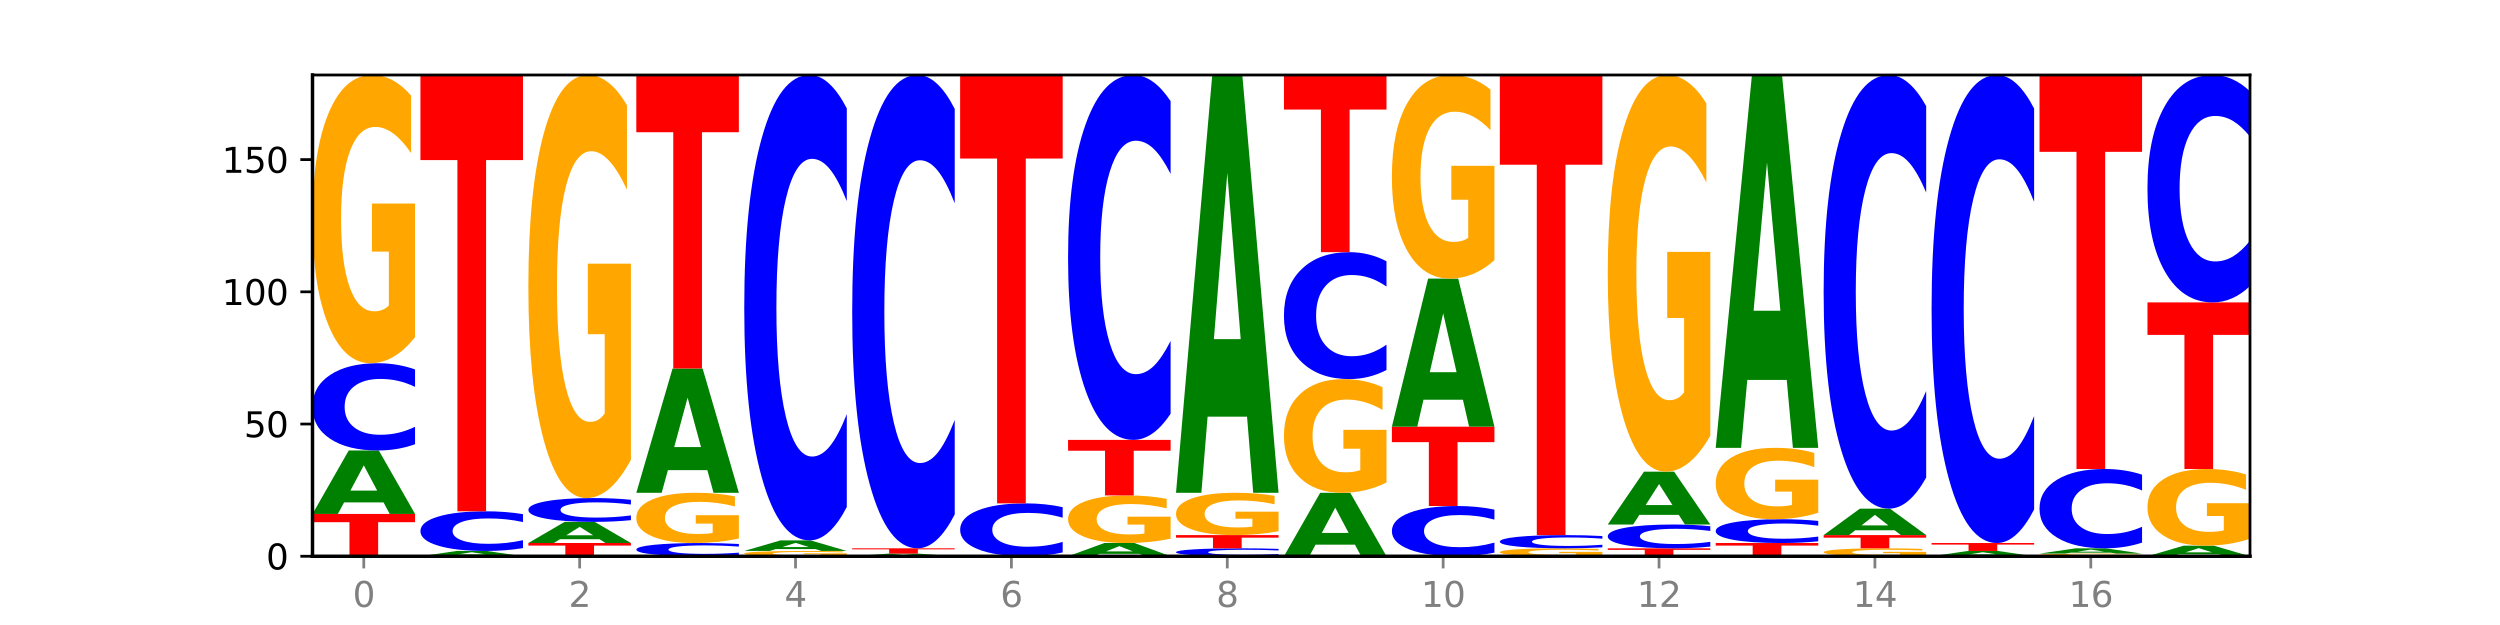 <?xml version="1.0" encoding="utf-8" standalone="no"?>
<!DOCTYPE svg PUBLIC "-//W3C//DTD SVG 1.1//EN"
  "http://www.w3.org/Graphics/SVG/1.1/DTD/svg11.dtd">
<svg xmlns:xlink="http://www.w3.org/1999/xlink" width="720pt" height="180pt" viewBox="0 0 720 180" xmlns="http://www.w3.org/2000/svg" version="1.1">
 <defs>
  <style type="text/css">*{stroke-linejoin: round; stroke-linecap: butt}</style>
 </defs>
 <g id="figure_1">
  <g id="patch_1">
   <path d="M 0 180 
L 720 180 
L 720 0 
L 0 0 
z
" style="fill: #ffffff"/>
  </g>
  <g id="axes_1">
   <g id="patch_2">
    <path d="M 90 160.2 
L 648 160.2 
L 648 21.6 
L 90 21.6 
z
" style="fill: #ffffff"/>
   </g>
   <g id="line2d_1">
    <path d="M 90 160.2 
L 648 160.2 
" clip-path="url(#pc2d4718800)" style="fill: none; stroke: #000000; stroke-width: 0.5; stroke-linecap: square"/>
   </g>
   <g id="patch_3">
    <path d="M 90 148.015 
L 119.532 148.015 
L 119.532 150.392 
L 108.907 150.392 
L 108.907 160.2 
L 100.645 160.2 
L 100.645 150.392 
L 90 150.392 
L 90 148.015 
z
" clip-path="url(#pc2d4718800)" style="fill: #ff0000"/>
   </g>
   <g id="patch_4">
    <path d="M 110.457 144.686 
L 99.099 144.686 
L 97.306 148.015 
L 90 148.015 
L 100.434 129.738 
L 109.098 129.738 
L 119.532 148.015 
L 112.232 148.015 
L 110.457 144.686 
z
M 100.911 141.294 
L 108.627 141.294 
L 104.775 134.024 
L 100.911 141.294 
z
" clip-path="url(#pc2d4718800)" style="fill: #008000"/>
   </g>
   <g id="patch_5">
    <path d="M 119.532 127.937 
Q 117.062 128.83 114.391 129.282 
Q 111.719 129.738 108.81 129.738 
Q 100.134 129.738 95.067 126.354 
Q 90 122.969 90 117.181 
Q 90 111.372 95.067 107.992 
Q 100.134 104.608 108.81 104.608 
Q 111.719 104.608 114.391 105.065 
Q 117.062 105.516 119.532 106.409 
L 119.532 111.419 
Q 117.039 110.235 114.621 109.685 
Q 112.203 109.134 109.532 109.134 
Q 104.74 109.134 101.994 111.278 
Q 99.256 113.417 99.256 117.181 
Q 99.256 120.929 101.994 123.073 
Q 104.74 125.212 109.532 125.212 
Q 112.203 125.212 114.621 124.661 
Q 117.039 124.106 119.532 122.922 
L 119.532 127.937 
z
" clip-path="url(#pc2d4718800)" style="fill: #0000ff"/>
   </g>
   <g id="patch_6">
    <path d="M 119.532 97.097 
Q 116.554 100.853 113.35 102.739 
Q 110.147 104.608 106.732 104.608 
Q 99.014 104.608 94.507 93.428 
Q 90 82.248 90 63.13 
Q 90 43.788 94.587 32.694 
Q 99.18 21.6 107.169 21.6 
Q 110.246 21.6 113.066 23.109 
Q 115.892 24.601 118.394 27.55 
L 118.394 44.097 
Q 115.812 40.307 113.258 38.438 
Q 110.703 36.552 108.135 36.552 
Q 103.383 36.552 100.808 43.445 
Q 98.233 50.321 98.233 63.13 
Q 98.233 75.818 100.715 82.746 
Q 103.197 89.656 107.764 89.656 
Q 109.009 89.656 110.074 89.261 
Q 111.14 88.85 111.987 87.992 
L 111.987 72.457 
L 107.122 72.457 
L 107.122 58.62 
L 119.532 58.62 
L 119.532 97.097 
z
" clip-path="url(#pc2d4718800)" style="fill: #ffa600"/>
   </g>
   <g id="patch_7">
    <path d="M 141.543 159.923 
L 130.186 159.923 
L 128.392 160.2 
L 121.086 160.2 
L 131.52 158.677 
L 140.185 158.677 
L 150.618 160.2 
L 143.318 160.2 
L 141.543 159.923 
z
M 131.997 159.64 
L 139.714 159.64 
L 135.861 159.034 
L 131.997 159.64 
z
" clip-path="url(#pc2d4718800)" style="fill: #008000"/>
   </g>
   <g id="patch_8">
    <path d="M 150.618 157.858 
Q 148.148 158.264 145.477 158.469 
Q 142.806 158.677 139.896 158.677 
Q 131.221 158.677 126.153 157.138 
Q 121.086 155.6 121.086 152.969 
Q 121.086 150.328 126.153 148.792 
Q 131.221 147.254 139.896 147.254 
Q 142.806 147.254 145.477 147.461 
Q 148.148 147.667 150.618 148.073 
L 150.618 150.35 
Q 148.126 149.812 145.708 149.562 
Q 143.289 149.311 140.618 149.311 
Q 135.826 149.311 133.081 150.286 
Q 130.343 151.258 130.343 152.969 
Q 130.343 154.673 133.081 155.647 
Q 135.826 156.619 140.618 156.619 
Q 143.289 156.619 145.708 156.369 
Q 148.126 156.117 150.618 155.579 
L 150.618 157.858 
z
" clip-path="url(#pc2d4718800)" style="fill: #0000ff"/>
   </g>
   <g id="patch_9">
    <path d="M 121.086 21.6 
L 150.618 21.6 
L 150.618 46.106 
L 139.994 46.106 
L 139.994 147.254 
L 131.732 147.254 
L 131.732 46.106 
L 121.086 46.106 
L 121.086 21.6 
z
" clip-path="url(#pc2d4718800)" style="fill: #ff0000"/>
   </g>
   <g id="patch_10">
    <path d="M 152.173 156.392 
L 181.705 156.392 
L 181.705 157.135 
L 171.08 157.135 
L 171.08 160.2 
L 162.818 160.2 
L 162.818 157.135 
L 152.173 157.135 
L 152.173 156.392 
z
" clip-path="url(#pc2d4718800)" style="fill: #ff0000"/>
   </g>
   <g id="patch_11">
    <path d="M 172.63 155.282 
L 161.272 155.282 
L 159.479 156.392 
L 152.173 156.392 
L 162.606 150.3 
L 171.271 150.3 
L 181.705 156.392 
L 174.405 156.392 
L 172.63 155.282 
z
M 163.083 154.152 
L 170.8 154.152 
L 166.948 151.728 
L 163.083 154.152 
z
" clip-path="url(#pc2d4718800)" style="fill: #008000"/>
   </g>
   <g id="patch_12">
    <path d="M 181.705 149.809 
Q 179.234 150.052 176.563 150.175 
Q 173.892 150.3 170.983 150.3 
Q 162.307 150.3 157.24 149.377 
Q 152.173 148.454 152.173 146.875 
Q 152.173 145.291 157.24 144.369 
Q 162.307 143.446 170.983 143.446 
Q 173.892 143.446 176.563 143.571 
Q 179.234 143.694 181.705 143.937 
L 181.705 145.304 
Q 179.212 144.981 176.794 144.831 
Q 174.376 144.681 171.704 144.681 
Q 166.913 144.681 164.167 145.265 
Q 161.429 145.849 161.429 146.875 
Q 161.429 147.897 164.167 148.482 
Q 166.913 149.065 171.704 149.065 
Q 174.376 149.065 176.794 148.915 
Q 179.212 148.764 181.705 148.441 
L 181.705 149.809 
z
" clip-path="url(#pc2d4718800)" style="fill: #0000ff"/>
   </g>
   <g id="patch_13">
    <path d="M 181.705 132.422 
Q 178.726 137.934 175.523 140.703 
Q 172.32 143.446 168.904 143.446 
Q 161.187 143.446 156.68 127.036 
Q 152.173 110.625 152.173 82.561 
Q 152.173 54.169 156.759 37.885 
Q 161.353 21.6 169.341 21.6 
Q 172.419 21.6 175.238 23.815 
Q 178.065 26.005 180.566 30.334 
L 180.566 54.623 
Q 177.985 49.06 175.43 46.317 
Q 172.876 43.548 170.308 43.548 
Q 165.555 43.548 162.981 53.666 
Q 160.406 63.759 160.406 82.561 
Q 160.406 101.186 162.888 111.355 
Q 165.37 121.498 169.937 121.498 
Q 171.181 121.498 172.247 120.919 
Q 173.312 120.315 174.16 119.057 
L 174.16 96.253 
L 169.295 96.253 
L 169.295 75.941 
L 181.705 75.941 
L 181.705 132.422 
z
" clip-path="url(#pc2d4718800)" style="fill: #ffa600"/>
   </g>
   <g id="patch_14">
    <path d="M 212.791 159.927 
Q 210.321 160.062 207.65 160.131 
Q 204.978 160.2 202.069 160.2 
Q 193.393 160.2 188.326 159.687 
Q 183.259 159.174 183.259 158.297 
Q 183.259 157.417 188.326 156.905 
Q 193.393 156.392 202.069 156.392 
Q 204.978 156.392 207.65 156.462 
Q 210.321 156.53 212.791 156.665 
L 212.791 157.424 
Q 210.298 157.245 207.88 157.162 
Q 205.462 157.078 202.791 157.078 
Q 197.999 157.078 195.253 157.403 
Q 192.515 157.727 192.515 158.297 
Q 192.515 158.865 195.253 159.19 
Q 197.999 159.514 202.791 159.514 
Q 205.462 159.514 207.88 159.431 
Q 210.298 159.347 212.791 159.167 
L 212.791 159.927 
z
" clip-path="url(#pc2d4718800)" style="fill: #0000ff"/>
   </g>
   <g id="patch_15">
    <path d="M 212.791 155.083 
Q 209.813 155.738 206.609 156.067 
Q 203.406 156.392 199.991 156.392 
Q 192.274 156.392 187.766 154.444 
Q 183.259 152.495 183.259 149.162 
Q 183.259 145.791 187.846 143.857 
Q 192.439 141.923 200.428 141.923 
Q 203.505 141.923 206.325 142.186 
Q 209.151 142.446 211.653 142.96 
L 211.653 145.845 
Q 209.071 145.184 206.517 144.858 
Q 203.962 144.529 201.394 144.529 
Q 196.642 144.529 194.067 145.731 
Q 191.493 146.929 191.493 149.162 
Q 191.493 151.374 193.975 152.581 
Q 196.456 153.786 201.023 153.786 
Q 202.268 153.786 203.333 153.717 
Q 204.399 153.646 205.246 153.496 
L 205.246 150.788 
L 200.381 150.788 
L 200.381 148.376 
L 212.791 148.376 
L 212.791 155.083 
z
" clip-path="url(#pc2d4718800)" style="fill: #ffa600"/>
   </g>
   <g id="patch_16">
    <path d="M 203.716 135.403 
L 192.358 135.403 
L 190.565 141.923 
L 183.259 141.923 
L 193.693 106.131 
L 202.357 106.131 
L 212.791 141.923 
L 205.491 141.923 
L 203.716 135.403 
z
M 194.17 128.76 
L 201.886 128.76 
L 198.034 114.523 
L 194.17 128.76 
z
" clip-path="url(#pc2d4718800)" style="fill: #008000"/>
   </g>
   <g id="patch_17">
    <path d="M 183.259 21.6 
L 212.791 21.6 
L 212.791 38.086 
L 202.166 38.086 
L 202.166 106.131 
L 193.904 106.131 
L 193.904 38.086 
L 183.259 38.086 
L 183.259 21.6 
z
" clip-path="url(#pc2d4718800)" style="fill: #ff0000"/>
   </g>
   <g id="patch_18">
    <path d="M 243.877 160.062 
Q 240.899 160.131 237.696 160.166 
Q 234.492 160.2 231.077 160.2 
Q 223.36 160.2 218.853 159.995 
Q 214.345 159.79 214.345 159.439 
Q 214.345 159.084 218.932 158.88 
Q 223.525 158.677 231.514 158.677 
Q 234.592 158.677 237.411 158.705 
Q 240.237 158.732 242.739 158.786 
L 242.739 159.09 
Q 240.158 159.02 237.603 158.986 
Q 235.048 158.951 232.48 158.951 
Q 227.728 158.951 225.154 159.078 
Q 222.579 159.204 222.579 159.439 
Q 222.579 159.672 225.061 159.799 
Q 227.543 159.926 232.11 159.926 
Q 233.354 159.926 234.42 159.918 
Q 235.485 159.911 236.332 159.895 
L 236.332 159.61 
L 231.468 159.61 
L 231.468 159.356 
L 243.877 159.356 
L 243.877 160.062 
z
" clip-path="url(#pc2d4718800)" style="fill: #ffa600"/>
   </g>
   <g id="patch_19">
    <path d="M 234.802 158.122 
L 223.445 158.122 
L 221.651 158.677 
L 214.345 158.677 
L 224.779 155.631 
L 233.444 155.631 
L 243.877 158.677 
L 236.577 158.677 
L 234.802 158.122 
z
M 225.256 157.557 
L 232.973 157.557 
L 229.12 156.345 
L 225.256 157.557 
z
" clip-path="url(#pc2d4718800)" style="fill: #008000"/>
   </g>
   <g id="patch_20">
    <path d="M 243.877 146.024 
Q 241.407 150.786 238.736 153.194 
Q 236.065 155.631 233.155 155.631 
Q 224.48 155.631 219.413 137.579 
Q 214.345 119.527 214.345 88.657 
Q 214.345 57.676 219.413 39.652 
Q 224.48 21.6 233.155 21.6 
Q 236.065 21.6 238.736 24.036 
Q 241.407 26.445 243.877 31.207 
L 243.877 57.925 
Q 241.385 51.612 238.967 48.677 
Q 236.548 45.743 233.877 45.743 
Q 229.085 45.743 226.34 57.177 
Q 223.602 68.584 223.602 88.657 
Q 223.602 108.647 226.34 120.081 
Q 229.085 131.488 233.877 131.488 
Q 236.548 131.488 238.967 128.553 
Q 241.385 125.591 243.877 119.278 
L 243.877 146.024 
z
" clip-path="url(#pc2d4718800)" style="fill: #0000ff"/>
   </g>
   <g id="patch_21">
    <path d="M 265.889 160.061 
L 254.531 160.061 
L 252.738 160.2 
L 245.432 160.2 
L 255.865 159.438 
L 264.53 159.438 
L 274.964 160.2 
L 267.664 160.2 
L 265.889 160.061 
z
M 256.342 159.92 
L 264.059 159.92 
L 260.207 159.617 
L 256.342 159.92 
z
" clip-path="url(#pc2d4718800)" style="fill: #008000"/>
   </g>
   <g id="patch_22">
    <path d="M 245.432 157.915 
L 274.964 157.915 
L 274.964 158.212 
L 264.339 158.212 
L 264.339 159.438 
L 256.077 159.438 
L 256.077 158.212 
L 245.432 158.212 
L 245.432 157.915 
z
" clip-path="url(#pc2d4718800)" style="fill: #ff0000"/>
   </g>
   <g id="patch_23">
    <path d="M 274.964 148.144 
Q 272.493 152.988 269.822 155.437 
Q 267.151 157.915 264.242 157.915 
Q 255.566 157.915 250.499 139.556 
Q 245.432 121.197 245.432 89.8 
Q 245.432 58.291 250.499 39.959 
Q 255.566 21.6 264.242 21.6 
Q 267.151 21.6 269.822 24.078 
Q 272.493 26.528 274.964 31.371 
L 274.964 58.544 
Q 272.471 52.124 270.053 49.139 
Q 267.635 46.154 264.964 46.154 
Q 260.172 46.154 257.426 57.784 
Q 254.688 69.385 254.688 89.8 
Q 254.688 110.13 257.426 121.76 
Q 260.172 133.361 264.964 133.361 
Q 267.635 133.361 270.053 130.376 
Q 272.471 127.363 274.964 120.943 
L 274.964 148.144 
z
" clip-path="url(#pc2d4718800)" style="fill: #0000ff"/>
   </g>
   <g id="patch_24">
    <path d="M 306.05 159.108 
Q 303.58 159.649 300.909 159.923 
Q 298.237 160.2 295.328 160.2 
Q 286.652 160.2 281.585 158.149 
Q 276.518 156.097 276.518 152.589 
Q 276.518 149.069 281.585 147.021 
Q 286.652 144.969 295.328 144.969 
Q 298.237 144.969 300.909 145.246 
Q 303.58 145.52 306.05 146.061 
L 306.05 149.097 
Q 303.558 148.38 301.139 148.046 
Q 298.721 147.713 296.05 147.713 
Q 291.258 147.713 288.512 149.012 
Q 285.774 150.308 285.774 152.589 
Q 285.774 154.861 288.512 156.16 
Q 291.258 157.457 296.05 157.457 
Q 298.721 157.457 301.139 157.123 
Q 303.558 156.786 306.05 156.069 
L 306.05 159.108 
z
" clip-path="url(#pc2d4718800)" style="fill: #0000ff"/>
   </g>
   <g id="patch_25">
    <path d="M 276.518 21.6 
L 306.05 21.6 
L 306.05 45.66 
L 295.425 45.66 
L 295.425 144.969 
L 287.163 144.969 
L 287.163 45.66 
L 276.518 45.66 
L 276.518 21.6 
z
" clip-path="url(#pc2d4718800)" style="fill: #ff0000"/>
   </g>
   <g id="patch_26">
    <path d="M 328.061 159.506 
L 316.704 159.506 
L 314.91 160.2 
L 307.604 160.2 
L 318.038 156.392 
L 326.703 156.392 
L 337.136 160.2 
L 329.837 160.2 
L 328.061 159.506 
z
M 318.515 158.8 
L 326.232 158.8 
L 322.38 157.285 
L 318.515 158.8 
z
" clip-path="url(#pc2d4718800)" style="fill: #008000"/>
   </g>
   <g id="patch_27">
    <path d="M 337.136 155.152 
Q 334.158 155.772 330.955 156.084 
Q 327.751 156.392 324.336 156.392 
Q 316.619 156.392 312.112 154.546 
Q 307.604 152.7 307.604 149.543 
Q 307.604 146.349 312.191 144.517 
Q 316.784 142.685 324.773 142.685 
Q 327.851 142.685 330.67 142.934 
Q 333.496 143.18 335.998 143.667 
L 335.998 146.4 
Q 333.417 145.774 330.862 145.465 
Q 328.307 145.154 325.739 145.154 
Q 320.987 145.154 318.413 146.292 
Q 315.838 147.428 315.838 149.543 
Q 315.838 151.638 318.32 152.782 
Q 320.802 153.923 325.369 153.923 
Q 326.613 153.923 327.679 153.858 
Q 328.744 153.79 329.591 153.649 
L 329.591 151.083 
L 324.727 151.083 
L 324.727 148.798 
L 337.136 148.798 
L 337.136 155.152 
z
" clip-path="url(#pc2d4718800)" style="fill: #ffa600"/>
   </g>
   <g id="patch_28">
    <path d="M 307.604 126.692 
L 337.136 126.692 
L 337.136 129.811 
L 326.512 129.811 
L 326.512 142.685 
L 318.25 142.685 
L 318.25 129.811 
L 307.604 129.811 
L 307.604 126.692 
z
" clip-path="url(#pc2d4718800)" style="fill: #ff0000"/>
   </g>
   <g id="patch_29">
    <path d="M 337.136 119.159 
Q 334.666 122.893 331.995 124.782 
Q 329.324 126.692 326.414 126.692 
Q 317.739 126.692 312.672 112.538 
Q 307.604 98.384 307.604 74.179 
Q 307.604 49.887 312.672 35.754 
Q 317.739 21.6 326.414 21.6 
Q 329.324 21.6 331.995 23.51 
Q 334.666 25.399 337.136 29.133 
L 337.136 50.082 
Q 334.644 45.132 332.226 42.831 
Q 329.807 40.53 327.136 40.53 
Q 322.344 40.53 319.599 49.496 
Q 316.861 58.44 316.861 74.179 
Q 316.861 89.852 319.599 98.818 
Q 322.344 107.762 327.136 107.762 
Q 329.807 107.762 332.226 105.461 
Q 334.644 103.138 337.136 98.189 
L 337.136 119.159 
z
" clip-path="url(#pc2d4718800)" style="fill: #0000ff"/>
   </g>
   <g id="patch_30">
    <path d="M 368.223 160.036 
Q 365.753 160.117 363.081 160.158 
Q 360.41 160.2 357.501 160.2 
Q 348.825 160.2 343.758 159.892 
Q 338.691 159.585 338.691 159.058 
Q 338.691 158.53 343.758 158.223 
Q 348.825 157.915 357.501 157.915 
Q 360.41 157.915 363.081 157.957 
Q 365.753 157.998 368.223 158.079 
L 368.223 158.535 
Q 365.73 158.427 363.312 158.377 
Q 360.894 158.327 358.223 158.327 
Q 353.431 158.327 350.685 158.522 
Q 347.947 158.716 347.947 159.058 
Q 347.947 159.399 350.685 159.594 
Q 353.431 159.788 358.223 159.788 
Q 360.894 159.788 363.312 159.738 
Q 365.73 159.688 368.223 159.58 
L 368.223 160.036 
z
" clip-path="url(#pc2d4718800)" style="fill: #0000ff"/>
   </g>
   <g id="patch_31">
    <path d="M 338.691 154.108 
L 368.223 154.108 
L 368.223 154.85 
L 357.598 154.85 
L 357.598 157.915 
L 349.336 157.915 
L 349.336 154.85 
L 338.691 154.85 
L 338.691 154.108 
z
" clip-path="url(#pc2d4718800)" style="fill: #ff0000"/>
   </g>
   <g id="patch_32">
    <path d="M 368.223 153.005 
Q 365.244 153.556 362.041 153.833 
Q 358.838 154.108 355.423 154.108 
Q 347.705 154.108 343.198 152.467 
Q 338.691 150.826 338.691 148.019 
Q 338.691 145.18 343.277 143.552 
Q 347.871 141.923 355.859 141.923 
Q 358.937 141.923 361.757 142.145 
Q 364.583 142.364 367.084 142.796 
L 367.084 145.225 
Q 364.503 144.669 361.948 144.395 
Q 359.394 144.118 356.826 144.118 
Q 352.074 144.118 349.499 145.13 
Q 346.924 146.139 346.924 148.019 
Q 346.924 149.882 349.406 150.899 
Q 351.888 151.913 356.455 151.913 
Q 357.699 151.913 358.765 151.855 
Q 359.831 151.795 360.678 151.669 
L 360.678 149.388 
L 355.813 149.388 
L 355.813 147.357 
L 368.223 147.357 
L 368.223 153.005 
z
" clip-path="url(#pc2d4718800)" style="fill: #ffa600"/>
   </g>
   <g id="patch_33">
    <path d="M 359.148 120.004 
L 347.79 120.004 
L 345.997 141.923 
L 338.691 141.923 
L 349.125 21.6 
L 357.789 21.6 
L 368.223 141.923 
L 360.923 141.923 
L 359.148 120.004 
z
M 349.602 97.672 
L 357.318 97.672 
L 353.466 49.811 
L 349.602 97.672 
z
" clip-path="url(#pc2d4718800)" style="fill: #008000"/>
   </g>
   <g id="patch_34">
    <path d="M 390.234 156.871 
L 378.876 156.871 
L 377.083 160.2 
L 369.777 160.2 
L 380.211 141.923 
L 388.875 141.923 
L 399.309 160.2 
L 392.009 160.2 
L 390.234 156.871 
z
M 380.688 153.478 
L 388.404 153.478 
L 384.552 146.208 
L 380.688 153.478 
z
" clip-path="url(#pc2d4718800)" style="fill: #008000"/>
   </g>
   <g id="patch_35">
    <path d="M 399.309 138.96 
Q 396.331 140.442 393.127 141.186 
Q 389.924 141.923 386.509 141.923 
Q 378.792 141.923 374.284 137.513 
Q 369.777 133.102 369.777 125.56 
Q 369.777 117.93 374.364 113.553 
Q 378.957 109.177 386.946 109.177 
Q 390.023 109.177 392.843 109.772 
Q 395.669 110.361 398.171 111.524 
L 398.171 118.052 
Q 395.59 116.557 393.035 115.82 
Q 390.48 115.075 387.912 115.075 
Q 383.16 115.075 380.585 117.795 
Q 378.011 120.507 378.011 125.56 
Q 378.011 130.566 380.493 133.299 
Q 382.975 136.025 387.541 136.025 
Q 388.786 136.025 389.851 135.869 
Q 390.917 135.707 391.764 135.368 
L 391.764 129.24 
L 386.899 129.24 
L 386.899 123.781 
L 399.309 123.781 
L 399.309 138.96 
z
" clip-path="url(#pc2d4718800)" style="fill: #ffa600"/>
   </g>
   <g id="patch_36">
    <path d="M 399.309 106.557 
Q 396.839 107.856 394.168 108.512 
Q 391.496 109.177 388.587 109.177 
Q 379.911 109.177 374.844 104.254 
Q 369.777 99.331 369.777 90.911 
Q 369.777 82.462 374.844 77.546 
Q 379.911 72.623 388.587 72.623 
Q 391.496 72.623 394.168 73.288 
Q 396.839 73.944 399.309 75.243 
L 399.309 82.53 
Q 396.817 80.808 394.398 80.008 
Q 391.98 79.207 389.309 79.207 
Q 384.517 79.207 381.772 82.326 
Q 379.033 85.437 379.033 90.911 
Q 379.033 96.363 381.772 99.482 
Q 384.517 102.593 389.309 102.593 
Q 391.98 102.593 394.398 101.792 
Q 396.817 100.984 399.309 99.263 
L 399.309 106.557 
z
" clip-path="url(#pc2d4718800)" style="fill: #0000ff"/>
   </g>
   <g id="patch_37">
    <path d="M 369.777 21.6 
L 399.309 21.6 
L 399.309 31.551 
L 388.685 31.551 
L 388.685 72.623 
L 380.422 72.623 
L 380.422 31.551 
L 369.777 31.551 
L 369.777 21.6 
z
" clip-path="url(#pc2d4718800)" style="fill: #ff0000"/>
   </g>
   <g id="patch_38">
    <path d="M 430.396 159.163 
Q 427.925 159.677 425.254 159.937 
Q 422.583 160.2 419.674 160.2 
Q 410.998 160.2 405.931 158.251 
Q 400.864 156.302 400.864 152.97 
Q 400.864 149.625 405.931 147.68 
Q 410.998 145.731 419.674 145.731 
Q 422.583 145.731 425.254 145.994 
Q 427.925 146.254 430.396 146.768 
L 430.396 149.652 
Q 427.903 148.971 425.485 148.654 
Q 423.066 148.337 420.395 148.337 
Q 415.603 148.337 412.858 149.571 
Q 410.12 150.803 410.12 152.97 
Q 410.12 155.128 412.858 156.362 
Q 415.603 157.594 420.395 157.594 
Q 423.066 157.594 425.485 157.277 
Q 427.903 156.957 430.396 156.276 
L 430.396 159.163 
z
" clip-path="url(#pc2d4718800)" style="fill: #0000ff"/>
   </g>
   <g id="patch_39">
    <path d="M 400.864 122.885 
L 430.396 122.885 
L 430.396 127.34 
L 419.771 127.34 
L 419.771 145.731 
L 411.509 145.731 
L 411.509 127.34 
L 400.864 127.34 
L 400.864 122.885 
z
" clip-path="url(#pc2d4718800)" style="fill: #ff0000"/>
   </g>
   <g id="patch_40">
    <path d="M 421.32 115.116 
L 409.963 115.116 
L 408.17 122.885 
L 400.864 122.885 
L 411.297 80.238 
L 419.962 80.238 
L 430.396 122.885 
L 423.096 122.885 
L 421.32 115.116 
z
M 411.774 107.201 
L 419.491 107.201 
L 415.639 90.237 
L 411.774 107.201 
z
" clip-path="url(#pc2d4718800)" style="fill: #008000"/>
   </g>
   <g id="patch_41">
    <path d="M 430.396 74.933 
Q 427.417 77.586 424.214 78.918 
Q 421.01 80.238 417.595 80.238 
Q 409.878 80.238 405.371 72.341 
Q 400.864 64.443 400.864 50.937 
Q 400.864 37.274 405.45 29.437 
Q 410.043 21.6 418.032 21.6 
Q 421.11 21.6 423.929 22.666 
Q 426.755 23.72 429.257 25.803 
L 429.257 37.492 
Q 426.676 34.815 424.121 33.495 
Q 421.566 32.162 418.998 32.162 
Q 414.246 32.162 411.672 37.032 
Q 409.097 41.889 409.097 50.937 
Q 409.097 59.901 411.579 64.795 
Q 414.061 69.676 418.628 69.676 
Q 419.872 69.676 420.938 69.397 
Q 422.003 69.107 422.85 68.501 
L 422.85 57.527 
L 417.986 57.527 
L 417.986 47.752 
L 430.396 47.752 
L 430.396 74.933 
z
" clip-path="url(#pc2d4718800)" style="fill: #ffa600"/>
   </g>
   <g id="patch_42">
    <path d="M 461.482 159.993 
Q 458.504 160.097 455.3 160.149 
Q 452.097 160.2 448.682 160.2 
Q 440.964 160.2 436.457 159.892 
Q 431.95 159.585 431.95 159.058 
Q 431.95 158.526 436.537 158.221 
Q 441.13 157.915 449.118 157.915 
Q 452.196 157.915 455.016 157.957 
Q 457.842 157.998 460.344 158.079 
L 460.344 158.535 
Q 457.762 158.43 455.207 158.379 
Q 452.653 158.327 450.085 158.327 
Q 445.333 158.327 442.758 158.517 
Q 440.183 158.706 440.183 159.058 
Q 440.183 159.408 442.665 159.598 
Q 445.147 159.788 449.714 159.788 
Q 450.958 159.788 452.024 159.778 
Q 453.09 159.766 453.937 159.743 
L 453.937 159.315 
L 449.072 159.315 
L 449.072 158.934 
L 461.482 158.934 
L 461.482 159.993 
z
" clip-path="url(#pc2d4718800)" style="fill: #ffa600"/>
   </g>
   <g id="patch_43">
    <path d="M 461.482 157.642 
Q 459.012 157.778 456.34 157.846 
Q 453.669 157.915 450.76 157.915 
Q 442.084 157.915 437.017 157.403 
Q 431.95 156.89 431.95 156.013 
Q 431.95 155.133 437.017 154.621 
Q 442.084 154.108 450.76 154.108 
Q 453.669 154.108 456.34 154.177 
Q 459.012 154.245 461.482 154.381 
L 461.482 155.14 
Q 458.989 154.96 456.571 154.877 
Q 454.153 154.794 451.482 154.794 
Q 446.69 154.794 443.944 155.118 
Q 441.206 155.442 441.206 156.013 
Q 441.206 156.581 443.944 156.905 
Q 446.69 157.23 451.482 157.23 
Q 454.153 157.23 456.571 157.146 
Q 458.989 157.062 461.482 156.883 
L 461.482 157.642 
z
" clip-path="url(#pc2d4718800)" style="fill: #0000ff"/>
   </g>
   <g id="patch_44">
    <path d="M 431.95 21.6 
L 461.482 21.6 
L 461.482 47.443 
L 450.857 47.443 
L 450.857 154.108 
L 442.595 154.108 
L 442.595 47.443 
L 431.95 47.443 
L 431.95 21.6 
z
" clip-path="url(#pc2d4718800)" style="fill: #ff0000"/>
   </g>
   <g id="patch_45">
    <path d="M 463.036 157.915 
L 492.568 157.915 
L 492.568 158.361 
L 481.944 158.361 
L 481.944 160.2 
L 473.681 160.2 
L 473.681 158.361 
L 463.036 158.361 
L 463.036 157.915 
z
" clip-path="url(#pc2d4718800)" style="fill: #ff0000"/>
   </g>
   <g id="patch_46">
    <path d="M 492.568 157.424 
Q 490.098 157.668 487.427 157.791 
Q 484.756 157.915 481.846 157.915 
Q 473.17 157.915 468.103 156.992 
Q 463.036 156.069 463.036 154.491 
Q 463.036 152.906 468.103 151.985 
Q 473.17 151.062 481.846 151.062 
Q 484.756 151.062 487.427 151.186 
Q 490.098 151.309 492.568 151.553 
L 492.568 152.919 
Q 490.076 152.596 487.657 152.446 
Q 485.239 152.296 482.568 152.296 
Q 477.776 152.296 475.031 152.881 
Q 472.292 153.464 472.292 154.491 
Q 472.292 155.513 475.031 156.098 
Q 477.776 156.681 482.568 156.681 
Q 485.239 156.681 487.657 156.531 
Q 490.076 156.379 492.568 156.056 
L 492.568 157.424 
z
" clip-path="url(#pc2d4718800)" style="fill: #0000ff"/>
   </g>
   <g id="patch_47">
    <path d="M 483.493 148.287 
L 472.136 148.287 
L 470.342 151.062 
L 463.036 151.062 
L 473.47 135.831 
L 482.135 135.831 
L 492.568 151.062 
L 485.268 151.062 
L 483.493 148.287 
z
M 473.947 145.46 
L 481.664 145.46 
L 477.811 139.402 
L 473.947 145.46 
z
" clip-path="url(#pc2d4718800)" style="fill: #008000"/>
   </g>
   <g id="patch_48">
    <path d="M 492.568 125.495 
Q 489.59 130.663 486.387 133.259 
Q 483.183 135.831 479.768 135.831 
Q 472.051 135.831 467.543 120.446 
Q 463.036 105.061 463.036 78.751 
Q 463.036 52.134 467.623 36.867 
Q 472.216 21.6 480.205 21.6 
Q 483.282 21.6 486.102 23.676 
Q 488.928 25.729 491.43 29.788 
L 491.43 52.559 
Q 488.849 47.344 486.294 44.772 
Q 483.739 42.176 481.171 42.176 
Q 476.419 42.176 473.844 51.662 
Q 471.27 61.124 471.27 78.751 
Q 471.27 96.212 473.752 105.745 
Q 476.234 115.255 480.8 115.255 
Q 482.045 115.255 483.11 114.712 
Q 484.176 114.146 485.023 112.966 
L 485.023 91.587 
L 480.158 91.587 
L 480.158 72.545 
L 492.568 72.545 
L 492.568 125.495 
z
" clip-path="url(#pc2d4718800)" style="fill: #ffa600"/>
   </g>
   <g id="patch_49">
    <path d="M 494.123 156.392 
L 523.655 156.392 
L 523.655 157.135 
L 513.03 157.135 
L 513.03 160.2 
L 504.768 160.2 
L 504.768 157.135 
L 494.123 157.135 
L 494.123 156.392 
z
" clip-path="url(#pc2d4718800)" style="fill: #ff0000"/>
   </g>
   <g id="patch_50">
    <path d="M 523.655 155.901 
Q 521.184 156.145 518.513 156.268 
Q 515.842 156.392 512.933 156.392 
Q 504.257 156.392 499.19 155.469 
Q 494.123 154.546 494.123 152.968 
Q 494.123 151.383 499.19 150.462 
Q 504.257 149.538 512.933 149.538 
Q 515.842 149.538 518.513 149.663 
Q 521.184 149.786 523.655 150.03 
L 523.655 151.396 
Q 521.162 151.073 518.744 150.923 
Q 516.326 150.773 513.654 150.773 
Q 508.863 150.773 506.117 151.358 
Q 503.379 151.941 503.379 152.968 
Q 503.379 153.99 506.117 154.574 
Q 508.863 155.158 513.654 155.158 
Q 516.326 155.158 518.744 155.008 
Q 521.162 154.856 523.655 154.533 
L 523.655 155.901 
z
" clip-path="url(#pc2d4718800)" style="fill: #0000ff"/>
   </g>
   <g id="patch_51">
    <path d="M 523.655 147.678 
Q 520.676 148.608 517.473 149.075 
Q 514.269 149.538 510.854 149.538 
Q 503.137 149.538 498.63 146.769 
Q 494.123 144 494.123 139.264 
Q 494.123 134.473 498.709 131.725 
Q 503.303 128.977 511.291 128.977 
Q 514.369 128.977 517.188 129.351 
Q 520.014 129.72 522.516 130.451 
L 522.516 134.549 
Q 519.935 133.611 517.38 133.148 
Q 514.825 132.681 512.257 132.681 
Q 507.505 132.681 504.931 134.388 
Q 502.356 136.091 502.356 139.264 
Q 502.356 142.407 504.838 144.123 
Q 507.32 145.835 511.887 145.835 
Q 513.131 145.835 514.197 145.737 
Q 515.262 145.635 516.109 145.423 
L 516.109 141.575 
L 511.245 141.575 
L 511.245 138.147 
L 523.655 138.147 
L 523.655 147.678 
z
" clip-path="url(#pc2d4718800)" style="fill: #ffa600"/>
   </g>
   <g id="patch_52">
    <path d="M 514.579 109.416 
L 503.222 109.416 
L 501.429 128.977 
L 494.123 128.977 
L 504.556 21.6 
L 513.221 21.6 
L 523.655 128.977 
L 516.355 128.977 
L 514.579 109.416 
z
M 505.033 89.487 
L 512.75 89.487 
L 508.898 46.776 
L 505.033 89.487 
z
" clip-path="url(#pc2d4718800)" style="fill: #008000"/>
   </g>
   <g id="patch_53">
    <path d="M 554.741 159.993 
Q 551.763 160.097 548.559 160.149 
Q 545.356 160.2 541.941 160.2 
Q 534.223 160.2 529.716 159.892 
Q 525.209 159.585 525.209 159.058 
Q 525.209 158.526 529.796 158.221 
Q 534.389 157.915 542.377 157.915 
Q 545.455 157.915 548.275 157.957 
Q 551.101 157.998 553.603 158.079 
L 553.603 158.535 
Q 551.021 158.43 548.467 158.379 
Q 545.912 158.327 543.344 158.327 
Q 538.592 158.327 536.017 158.517 
Q 533.442 158.706 533.442 159.058 
Q 533.442 159.408 535.924 159.598 
Q 538.406 159.788 542.973 159.788 
Q 544.217 159.788 545.283 159.778 
Q 546.349 159.766 547.196 159.743 
L 547.196 159.315 
L 542.331 159.315 
L 542.331 158.934 
L 554.741 158.934 
L 554.741 159.993 
z
" clip-path="url(#pc2d4718800)" style="fill: #ffa600"/>
   </g>
   <g id="patch_54">
    <path d="M 525.209 154.108 
L 554.741 154.108 
L 554.741 154.85 
L 544.116 154.85 
L 544.116 157.915 
L 535.854 157.915 
L 535.854 154.85 
L 525.209 154.85 
L 525.209 154.108 
z
" clip-path="url(#pc2d4718800)" style="fill: #ff0000"/>
   </g>
   <g id="patch_55">
    <path d="M 545.666 152.72 
L 534.308 152.72 
L 532.515 154.108 
L 525.209 154.108 
L 535.643 146.492 
L 544.307 146.492 
L 554.741 154.108 
L 547.441 154.108 
L 545.666 152.72 
z
M 536.12 151.307 
L 543.836 151.307 
L 539.984 148.278 
L 536.12 151.307 
z
" clip-path="url(#pc2d4718800)" style="fill: #008000"/>
   </g>
   <g id="patch_56">
    <path d="M 554.741 137.54 
Q 552.271 141.978 549.599 144.222 
Q 546.928 146.492 544.019 146.492 
Q 535.343 146.492 530.276 129.671 
Q 525.209 112.851 525.209 84.085 
Q 525.209 55.216 530.276 38.421 
Q 535.343 21.6 544.019 21.6 
Q 546.928 21.6 549.599 23.87 
Q 552.271 26.115 554.741 30.552 
L 554.741 55.448 
Q 552.248 49.566 549.83 46.831 
Q 547.412 44.097 544.741 44.097 
Q 539.949 44.097 537.203 54.752 
Q 534.465 65.381 534.465 84.085 
Q 534.465 102.712 537.203 113.367 
Q 539.949 123.996 544.741 123.996 
Q 547.412 123.996 549.83 121.261 
Q 552.248 118.501 554.741 112.618 
L 554.741 137.54 
z
" clip-path="url(#pc2d4718800)" style="fill: #0000ff"/>
   </g>
   <g id="patch_57">
    <path d="M 576.752 159.923 
L 565.395 159.923 
L 563.601 160.2 
L 556.295 160.2 
L 566.729 158.677 
L 575.394 158.677 
L 585.827 160.2 
L 578.527 160.2 
L 576.752 159.923 
z
M 567.206 159.64 
L 574.923 159.64 
L 571.07 159.034 
L 567.206 159.64 
z
" clip-path="url(#pc2d4718800)" style="fill: #008000"/>
   </g>
   <g id="patch_58">
    <path d="M 556.295 156.392 
L 585.827 156.392 
L 585.827 156.838 
L 575.203 156.838 
L 575.203 158.677 
L 566.941 158.677 
L 566.941 156.838 
L 556.295 156.838 
L 556.295 156.392 
z
" clip-path="url(#pc2d4718800)" style="fill: #ff0000"/>
   </g>
   <g id="patch_59">
    <path d="M 585.827 146.73 
Q 583.357 151.52 580.686 153.942 
Q 578.015 156.392 575.105 156.392 
Q 566.429 156.392 561.362 138.238 
Q 556.295 120.084 556.295 89.038 
Q 556.295 57.881 561.362 39.754 
Q 566.429 21.6 575.105 21.6 
Q 578.015 21.6 580.686 24.05 
Q 583.357 26.473 585.827 31.262 
L 585.827 58.131 
Q 583.335 51.783 580.916 48.831 
Q 578.498 45.88 575.827 45.88 
Q 571.035 45.88 568.29 57.379 
Q 565.551 68.851 565.551 89.038 
Q 565.551 109.141 568.29 120.641 
Q 571.035 132.112 575.827 132.112 
Q 578.498 132.112 580.916 129.161 
Q 583.335 126.182 585.827 119.833 
L 585.827 146.73 
z
" clip-path="url(#pc2d4718800)" style="fill: #0000ff"/>
   </g>
   <g id="patch_60">
    <path d="M 616.914 160.131 
Q 613.935 160.166 610.732 160.183 
Q 607.529 160.2 604.113 160.2 
Q 596.396 160.2 591.889 160.097 
Q 587.382 159.995 587.382 159.819 
Q 587.382 159.642 591.968 159.54 
Q 596.562 159.438 604.55 159.438 
Q 607.628 159.438 610.447 159.452 
Q 613.273 159.466 615.775 159.493 
L 615.775 159.645 
Q 613.194 159.61 610.639 159.593 
Q 608.084 159.576 605.516 159.576 
Q 600.764 159.576 598.19 159.639 
Q 595.615 159.702 595.615 159.819 
Q 595.615 159.936 598.097 159.999 
Q 600.579 160.063 605.146 160.063 
Q 606.39 160.063 607.456 160.059 
Q 608.521 160.055 609.368 160.048 
L 609.368 159.905 
L 604.504 159.905 
L 604.504 159.778 
L 616.914 159.778 
L 616.914 160.131 
z
" clip-path="url(#pc2d4718800)" style="fill: #ffa600"/>
   </g>
   <g id="patch_61">
    <path d="M 607.838 159.161 
L 596.481 159.161 
L 594.688 159.438 
L 587.382 159.438 
L 597.815 157.915 
L 606.48 157.915 
L 616.914 159.438 
L 609.614 159.438 
L 607.838 159.161 
z
M 598.292 158.878 
L 606.009 158.878 
L 602.157 158.272 
L 598.292 158.878 
z
" clip-path="url(#pc2d4718800)" style="fill: #008000"/>
   </g>
   <g id="patch_62">
    <path d="M 616.914 156.278 
Q 614.443 157.09 611.772 157.5 
Q 609.101 157.915 606.192 157.915 
Q 597.516 157.915 592.449 154.838 
Q 587.382 151.761 587.382 146.499 
Q 587.382 141.218 592.449 138.146 
Q 597.516 135.069 606.192 135.069 
Q 609.101 135.069 611.772 135.485 
Q 614.443 135.895 616.914 136.707 
L 616.914 141.261 
Q 614.421 140.185 612.003 139.685 
Q 609.585 139.184 606.913 139.184 
Q 602.122 139.184 599.376 141.134 
Q 596.638 143.078 596.638 146.499 
Q 596.638 149.907 599.376 151.856 
Q 602.122 153.8 606.913 153.8 
Q 609.585 153.8 612.003 153.3 
Q 614.421 152.795 616.914 151.719 
L 616.914 156.278 
z
" clip-path="url(#pc2d4718800)" style="fill: #0000ff"/>
   </g>
   <g id="patch_63">
    <path d="M 587.382 21.6 
L 616.914 21.6 
L 616.914 43.73 
L 606.289 43.73 
L 606.289 135.069 
L 598.027 135.069 
L 598.027 43.73 
L 587.382 43.73 
L 587.382 21.6 
z
" clip-path="url(#pc2d4718800)" style="fill: #ff0000"/>
   </g>
   <g id="patch_64">
    <path d="M 638.925 159.645 
L 627.567 159.645 
L 625.774 160.2 
L 618.468 160.2 
L 628.902 157.154 
L 637.566 157.154 
L 648 160.2 
L 640.7 160.2 
L 638.925 159.645 
z
M 629.379 159.08 
L 637.095 159.08 
L 633.243 157.868 
L 629.379 159.08 
z
" clip-path="url(#pc2d4718800)" style="fill: #008000"/>
   </g>
   <g id="patch_65">
    <path d="M 648 155.156 
Q 645.022 156.155 641.818 156.657 
Q 638.615 157.154 635.2 157.154 
Q 627.482 157.154 622.975 154.179 
Q 618.468 151.205 618.468 146.118 
Q 618.468 140.972 623.055 138.021 
Q 627.648 135.069 635.637 135.069 
Q 638.714 135.069 641.534 135.471 
Q 644.36 135.868 646.862 136.652 
L 646.862 141.055 
Q 644.28 140.046 641.726 139.549 
Q 639.171 139.047 636.603 139.047 
Q 631.851 139.047 629.276 140.881 
Q 626.701 142.711 626.701 146.118 
Q 626.701 149.494 629.183 151.337 
Q 631.665 153.176 636.232 153.176 
Q 637.476 153.176 638.542 153.071 
Q 639.608 152.961 640.455 152.733 
L 640.455 148.6 
L 635.59 148.6 
L 635.59 144.919 
L 648 144.919 
L 648 155.156 
z
" clip-path="url(#pc2d4718800)" style="fill: #ffa600"/>
   </g>
   <g id="patch_66">
    <path d="M 618.468 87.092 
L 648 87.092 
L 648 96.449 
L 637.375 96.449 
L 637.375 135.069 
L 629.113 135.069 
L 629.113 96.449 
L 618.468 96.449 
L 618.468 87.092 
z
" clip-path="url(#pc2d4718800)" style="fill: #ff0000"/>
   </g>
   <g id="patch_67">
    <path d="M 648 82.398 
Q 645.53 84.725 642.858 85.902 
Q 640.187 87.092 637.278 87.092 
Q 628.602 87.092 623.535 78.272 
Q 618.468 69.451 618.468 54.366 
Q 618.468 39.228 623.535 30.421 
Q 628.602 21.6 637.278 21.6 
Q 640.187 21.6 642.858 22.791 
Q 645.53 23.968 648 26.294 
L 648 39.35 
Q 645.507 36.265 643.089 34.831 
Q 640.671 33.397 638 33.397 
Q 633.208 33.397 630.462 38.984 
Q 627.724 44.558 627.724 54.366 
Q 627.724 64.134 630.462 69.721 
Q 633.208 75.295 638 75.295 
Q 640.671 75.295 643.089 73.861 
Q 645.507 72.414 648 69.329 
L 648 82.398 
z
" clip-path="url(#pc2d4718800)" style="fill: #0000ff"/>
   </g>
   <g id="matplotlib.axis_1">
    <g id="xtick_1">
     <g id="line2d_2">
      <defs>
       <path id="mb00e67f626" d="M 0 0 
L 0 3.5 
" style="stroke: #808080; stroke-width: 0.8"/>
      </defs>
      <g>
       <use xlink:href="#mb00e67f626" x="104.766" y="160.2" style="fill: #808080; stroke: #808080; stroke-width: 0.8"/>
      </g>
     </g>
     <g id="text_1">
      <!-- 0 -->
      <g style="fill: #808080" transform="translate(101.585 174.798) scale(0.1 -0.1)">
       <defs>
        <path id="DejaVuSans-30" d="M 2034 4250 
Q 1547 4250 1301 3770 
Q 1056 3291 1056 2328 
Q 1056 1369 1301 889 
Q 1547 409 2034 409 
Q 2525 409 2770 889 
Q 3016 1369 3016 2328 
Q 3016 3291 2770 3770 
Q 2525 4250 2034 4250 
z
M 2034 4750 
Q 2819 4750 3233 4129 
Q 3647 3509 3647 2328 
Q 3647 1150 3233 529 
Q 2819 -91 2034 -91 
Q 1250 -91 836 529 
Q 422 1150 422 2328 
Q 422 3509 836 4129 
Q 1250 4750 2034 4750 
z
" transform="scale(0.016)"/>
       </defs>
       <use xlink:href="#DejaVuSans-30"/>
      </g>
     </g>
    </g>
    <g id="xtick_2">
     <g id="line2d_3">
      <g>
       <use xlink:href="#mb00e67f626" x="166.939" y="160.2" style="fill: #808080; stroke: #808080; stroke-width: 0.8"/>
      </g>
     </g>
     <g id="text_2">
      <!-- 2 -->
      <g style="fill: #808080" transform="translate(163.757 174.798) scale(0.1 -0.1)">
       <defs>
        <path id="DejaVuSans-32" d="M 1228 531 
L 3431 531 
L 3431 0 
L 469 0 
L 469 531 
Q 828 903 1448 1529 
Q 2069 2156 2228 2338 
Q 2531 2678 2651 2914 
Q 2772 3150 2772 3378 
Q 2772 3750 2511 3984 
Q 2250 4219 1831 4219 
Q 1534 4219 1204 4116 
Q 875 4013 500 3803 
L 500 4441 
Q 881 4594 1212 4672 
Q 1544 4750 1819 4750 
Q 2544 4750 2975 4387 
Q 3406 4025 3406 3419 
Q 3406 3131 3298 2873 
Q 3191 2616 2906 2266 
Q 2828 2175 2409 1742 
Q 1991 1309 1228 531 
z
" transform="scale(0.016)"/>
       </defs>
       <use xlink:href="#DejaVuSans-32"/>
      </g>
     </g>
    </g>
    <g id="xtick_3">
     <g id="line2d_4">
      <g>
       <use xlink:href="#mb00e67f626" x="229.111" y="160.2" style="fill: #808080; stroke: #808080; stroke-width: 0.8"/>
      </g>
     </g>
     <g id="text_3">
      <!-- 4 -->
      <g style="fill: #808080" transform="translate(225.93 174.798) scale(0.1 -0.1)">
       <defs>
        <path id="DejaVuSans-34" d="M 2419 4116 
L 825 1625 
L 2419 1625 
L 2419 4116 
z
M 2253 4666 
L 3047 4666 
L 3047 1625 
L 3713 1625 
L 3713 1100 
L 3047 1100 
L 3047 0 
L 2419 0 
L 2419 1100 
L 313 1100 
L 313 1709 
L 2253 4666 
z
" transform="scale(0.016)"/>
       </defs>
       <use xlink:href="#DejaVuSans-34"/>
      </g>
     </g>
    </g>
    <g id="xtick_4">
     <g id="line2d_5">
      <g>
       <use xlink:href="#mb00e67f626" x="291.284" y="160.2" style="fill: #808080; stroke: #808080; stroke-width: 0.8"/>
      </g>
     </g>
     <g id="text_4">
      <!-- 6 -->
      <g style="fill: #808080" transform="translate(288.103 174.798) scale(0.1 -0.1)">
       <defs>
        <path id="DejaVuSans-36" d="M 2113 2584 
Q 1688 2584 1439 2293 
Q 1191 2003 1191 1497 
Q 1191 994 1439 701 
Q 1688 409 2113 409 
Q 2538 409 2786 701 
Q 3034 994 3034 1497 
Q 3034 2003 2786 2293 
Q 2538 2584 2113 2584 
z
M 3366 4563 
L 3366 3988 
Q 3128 4100 2886 4159 
Q 2644 4219 2406 4219 
Q 1781 4219 1451 3797 
Q 1122 3375 1075 2522 
Q 1259 2794 1537 2939 
Q 1816 3084 2150 3084 
Q 2853 3084 3261 2657 
Q 3669 2231 3669 1497 
Q 3669 778 3244 343 
Q 2819 -91 2113 -91 
Q 1303 -91 875 529 
Q 447 1150 447 2328 
Q 447 3434 972 4092 
Q 1497 4750 2381 4750 
Q 2619 4750 2861 4703 
Q 3103 4656 3366 4563 
z
" transform="scale(0.016)"/>
       </defs>
       <use xlink:href="#DejaVuSans-36"/>
      </g>
     </g>
    </g>
    <g id="xtick_5">
     <g id="line2d_6">
      <g>
       <use xlink:href="#mb00e67f626" x="353.457" y="160.2" style="fill: #808080; stroke: #808080; stroke-width: 0.8"/>
      </g>
     </g>
     <g id="text_5">
      <!-- 8 -->
      <g style="fill: #808080" transform="translate(350.276 174.798) scale(0.1 -0.1)">
       <defs>
        <path id="DejaVuSans-38" d="M 2034 2216 
Q 1584 2216 1326 1975 
Q 1069 1734 1069 1313 
Q 1069 891 1326 650 
Q 1584 409 2034 409 
Q 2484 409 2743 651 
Q 3003 894 3003 1313 
Q 3003 1734 2745 1975 
Q 2488 2216 2034 2216 
z
M 1403 2484 
Q 997 2584 770 2862 
Q 544 3141 544 3541 
Q 544 4100 942 4425 
Q 1341 4750 2034 4750 
Q 2731 4750 3128 4425 
Q 3525 4100 3525 3541 
Q 3525 3141 3298 2862 
Q 3072 2584 2669 2484 
Q 3125 2378 3379 2068 
Q 3634 1759 3634 1313 
Q 3634 634 3220 271 
Q 2806 -91 2034 -91 
Q 1263 -91 848 271 
Q 434 634 434 1313 
Q 434 1759 690 2068 
Q 947 2378 1403 2484 
z
M 1172 3481 
Q 1172 3119 1398 2916 
Q 1625 2713 2034 2713 
Q 2441 2713 2670 2916 
Q 2900 3119 2900 3481 
Q 2900 3844 2670 4047 
Q 2441 4250 2034 4250 
Q 1625 4250 1398 4047 
Q 1172 3844 1172 3481 
z
" transform="scale(0.016)"/>
       </defs>
       <use xlink:href="#DejaVuSans-38"/>
      </g>
     </g>
    </g>
    <g id="xtick_6">
     <g id="line2d_7">
      <g>
       <use xlink:href="#mb00e67f626" x="415.63" y="160.2" style="fill: #808080; stroke: #808080; stroke-width: 0.8"/>
      </g>
     </g>
     <g id="text_6">
      <!-- 10 -->
      <g style="fill: #808080" transform="translate(409.267 174.798) scale(0.1 -0.1)">
       <defs>
        <path id="DejaVuSans-31" d="M 794 531 
L 1825 531 
L 1825 4091 
L 703 3866 
L 703 4441 
L 1819 4666 
L 2450 4666 
L 2450 531 
L 3481 531 
L 3481 0 
L 794 0 
L 794 531 
z
" transform="scale(0.016)"/>
       </defs>
       <use xlink:href="#DejaVuSans-31"/>
       <use xlink:href="#DejaVuSans-30" x="63.623"/>
      </g>
     </g>
    </g>
    <g id="xtick_7">
     <g id="line2d_8">
      <g>
       <use xlink:href="#mb00e67f626" x="477.802" y="160.2" style="fill: #808080; stroke: #808080; stroke-width: 0.8"/>
      </g>
     </g>
     <g id="text_7">
      <!-- 12 -->
      <g style="fill: #808080" transform="translate(471.44 174.798) scale(0.1 -0.1)">
       <use xlink:href="#DejaVuSans-31"/>
       <use xlink:href="#DejaVuSans-32" x="63.623"/>
      </g>
     </g>
    </g>
    <g id="xtick_8">
     <g id="line2d_9">
      <g>
       <use xlink:href="#mb00e67f626" x="539.975" y="160.2" style="fill: #808080; stroke: #808080; stroke-width: 0.8"/>
      </g>
     </g>
     <g id="text_8">
      <!-- 14 -->
      <g style="fill: #808080" transform="translate(533.612 174.798) scale(0.1 -0.1)">
       <use xlink:href="#DejaVuSans-31"/>
       <use xlink:href="#DejaVuSans-34" x="63.623"/>
      </g>
     </g>
    </g>
    <g id="xtick_9">
     <g id="line2d_10">
      <g>
       <use xlink:href="#mb00e67f626" x="602.148" y="160.2" style="fill: #808080; stroke: #808080; stroke-width: 0.8"/>
      </g>
     </g>
     <g id="text_9">
      <!-- 16 -->
      <g style="fill: #808080" transform="translate(595.785 174.798) scale(0.1 -0.1)">
       <use xlink:href="#DejaVuSans-31"/>
       <use xlink:href="#DejaVuSans-36" x="63.623"/>
      </g>
     </g>
    </g>
   </g>
   <g id="matplotlib.axis_2">
    <g id="ytick_1">
     <g id="line2d_11">
      <defs>
       <path id="m0e96eedc73" d="M 0 0 
L -3.5 0 
" style="stroke: #000000; stroke-width: 0.8"/>
      </defs>
      <g>
       <use xlink:href="#m0e96eedc73" x="90" y="160.2" style="stroke: #000000; stroke-width: 0.8"/>
      </g>
     </g>
     <g id="text_10">
      <!-- 0 -->
      <g transform="translate(76.638 163.999) scale(0.1 -0.1)">
       <use xlink:href="#DejaVuSans-30"/>
      </g>
     </g>
    </g>
    <g id="ytick_2">
     <g id="line2d_12">
      <g>
       <use xlink:href="#m0e96eedc73" x="90" y="122.123" style="stroke: #000000; stroke-width: 0.8"/>
      </g>
     </g>
     <g id="text_11">
      <!-- 50 -->
      <g transform="translate(70.275 125.922) scale(0.1 -0.1)">
       <defs>
        <path id="DejaVuSans-35" d="M 691 4666 
L 3169 4666 
L 3169 4134 
L 1269 4134 
L 1269 2991 
Q 1406 3038 1543 3061 
Q 1681 3084 1819 3084 
Q 2600 3084 3056 2656 
Q 3513 2228 3513 1497 
Q 3513 744 3044 326 
Q 2575 -91 1722 -91 
Q 1428 -91 1123 -41 
Q 819 9 494 109 
L 494 744 
Q 775 591 1075 516 
Q 1375 441 1709 441 
Q 2250 441 2565 725 
Q 2881 1009 2881 1497 
Q 2881 1984 2565 2268 
Q 2250 2553 1709 2553 
Q 1456 2553 1204 2497 
Q 953 2441 691 2322 
L 691 4666 
z
" transform="scale(0.016)"/>
       </defs>
       <use xlink:href="#DejaVuSans-35"/>
       <use xlink:href="#DejaVuSans-30" x="63.623"/>
      </g>
     </g>
    </g>
    <g id="ytick_3">
     <g id="line2d_13">
      <g>
       <use xlink:href="#m0e96eedc73" x="90" y="84.046" style="stroke: #000000; stroke-width: 0.8"/>
      </g>
     </g>
     <g id="text_12">
      <!-- 100 -->
      <g transform="translate(63.913 87.845) scale(0.1 -0.1)">
       <use xlink:href="#DejaVuSans-31"/>
       <use xlink:href="#DejaVuSans-30" x="63.623"/>
       <use xlink:href="#DejaVuSans-30" x="127.246"/>
      </g>
     </g>
    </g>
    <g id="ytick_4">
     <g id="line2d_14">
      <g>
       <use xlink:href="#m0e96eedc73" x="90" y="45.969" style="stroke: #000000; stroke-width: 0.8"/>
      </g>
     </g>
     <g id="text_13">
      <!-- 150 -->
      <g transform="translate(63.913 49.768) scale(0.1 -0.1)">
       <use xlink:href="#DejaVuSans-31"/>
       <use xlink:href="#DejaVuSans-35" x="63.623"/>
       <use xlink:href="#DejaVuSans-30" x="127.246"/>
      </g>
     </g>
    </g>
   </g>
   <g id="patch_68">
    <path d="M 90 160.2 
L 90 21.6 
" style="fill: none; stroke: #000000; stroke-linejoin: miter; stroke-linecap: square"/>
   </g>
   <g id="patch_69">
    <path d="M 648 160.2 
L 648 21.6 
" style="fill: none; stroke: #000000; stroke-width: 0.8; stroke-linejoin: miter; stroke-linecap: square"/>
   </g>
   <g id="patch_70">
    <path d="M 90 160.2 
L 648 160.2 
" style="fill: none; stroke: #000000; stroke-linejoin: miter; stroke-linecap: square"/>
   </g>
   <g id="patch_71">
    <path d="M 90 21.6 
L 648 21.6 
" style="fill: none; stroke: #000000; stroke-width: 0.8; stroke-linejoin: miter; stroke-linecap: square"/>
   </g>
  </g>
 </g>
 <defs>
  <clipPath id="pc2d4718800">
   <rect x="90" y="21.6" width="558" height="138.6"/>
  </clipPath>
 </defs>
</svg>
